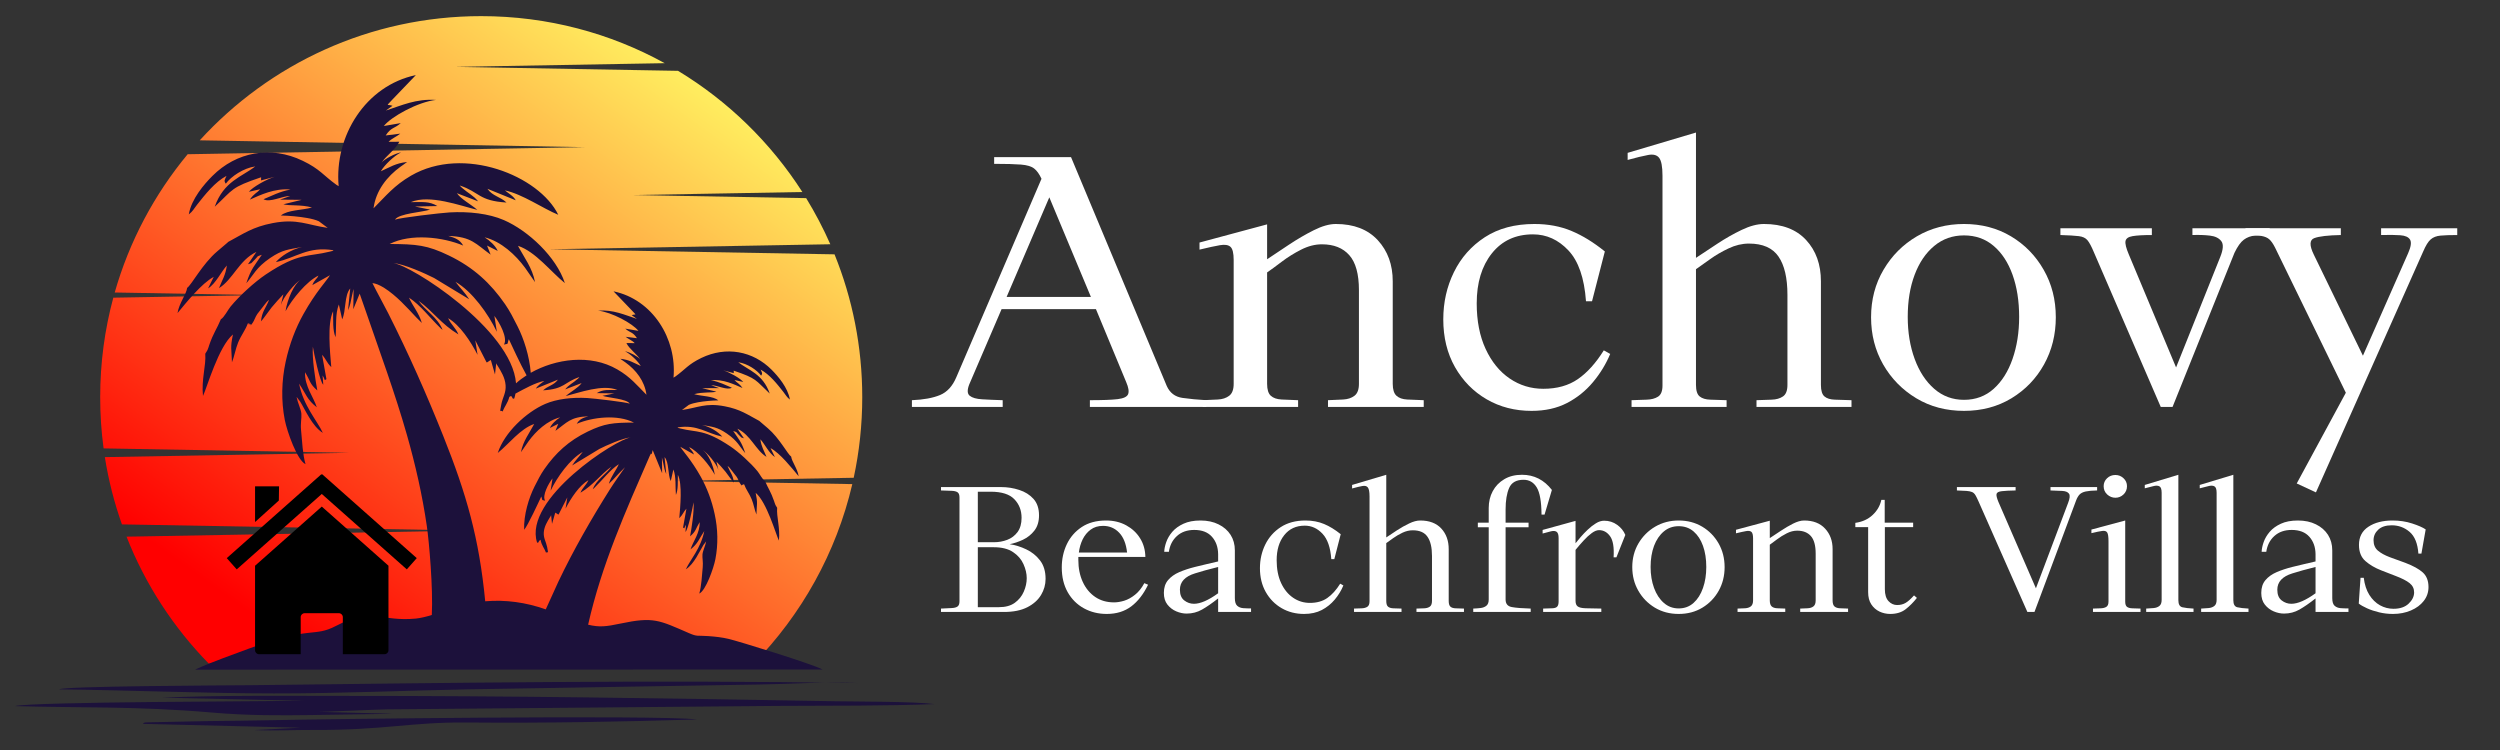<svg xmlns="http://www.w3.org/2000/svg" xmlns:xlink="http://www.w3.org/1999/xlink" width="1000" viewBox="0 0 750 225" height="300" preserveAspectRatio="xMidYMid meet"><rect x="0" y="0" width="750" height="225" fill="#333333" stroke="none"/><defs><g></g><clipPath id="5eea68415e"><path d="M 30.055 4.84 L 258.676 4.84 L 258.676 199.109 L 30.055 199.109 Z M 30.055 4.84 " clip-rule="nonzero"></path></clipPath><clipPath id="1ce87001e0"><path d="M 144.355 4.84 C 164.316 4.84 183.074 9.953 199.414 18.953 L 136.605 20.059 L 203.414 21.25 C 218.449 30.344 231.234 42.816 240.707 57.602 L 189.832 58.516 L 241.848 59.441 C 244.559 63.871 246.988 68.488 249.094 73.277 L 164.691 74.781 L 250.359 76.301 C 255.719 89.543 258.676 104.012 258.676 119.16 C 258.676 127.449 257.789 135.535 256.113 143.328 L 202.41 144.289 L 255.691 145.234 C 250.863 165.914 240.422 184.43 226.078 199.109 L 62.66 199.109 C 52.062 188.277 43.594 175.348 37.957 160.996 L 41.676 160.938 L 140.648 159.172 L 41.676 157.406 L 36.582 157.32 C 34.285 150.84 32.555 144.105 31.453 137.137 L 104.82 135.836 L 31.078 134.52 C 30.395 129.5 30.055 124.371 30.055 119.152 C 30.055 108.832 31.418 98.828 33.992 89.305 L 78.203 88.527 L 34.414 87.75 C 38.801 72.352 46.34 58.285 56.297 46.27 L 76.445 45.914 L 175.418 44.148 L 76.445 42.387 L 59.922 42.098 C 80.832 19.199 110.914 4.84 144.355 4.84 " clip-rule="nonzero"></path></clipPath><linearGradient x1="80.697" gradientTransform="matrix(0.681, 0, 0, 0.681, 4.44, 4.839)" y1="316.167" x2="330.188" gradientUnits="userSpaceOnUse" y2="-30.971" id="d8fc693f40"><stop stop-opacity="1" stop-color="rgb(100%, 0%, 0%)" offset="0"></stop><stop stop-opacity="1" stop-color="rgb(100%, 0%, 0%)" offset="0.125"></stop><stop stop-opacity="1" stop-color="rgb(100%, 0.084%, 0.034%)" offset="0.133"></stop><stop stop-opacity="1" stop-color="rgb(100%, 0.679%, 0.272%)" offset="0.137"></stop><stop stop-opacity="1" stop-color="rgb(100%, 1.19%, 0.476%)" offset="0.141"></stop><stop stop-opacity="1" stop-color="rgb(100%, 1.7%, 0.679%)" offset="0.145"></stop><stop stop-opacity="1" stop-color="rgb(100%, 2.209%, 0.883%)" offset="0.148"></stop><stop stop-opacity="1" stop-color="rgb(100%, 2.719%, 1.088%)" offset="0.152"></stop><stop stop-opacity="1" stop-color="rgb(100%, 3.23%, 1.292%)" offset="0.156"></stop><stop stop-opacity="1" stop-color="rgb(100%, 3.74%, 1.495%)" offset="0.16"></stop><stop stop-opacity="1" stop-color="rgb(100%, 4.251%, 1.7%)" offset="0.164"></stop><stop stop-opacity="1" stop-color="rgb(100%, 4.761%, 1.904%)" offset="0.168"></stop><stop stop-opacity="1" stop-color="rgb(100%, 5.272%, 2.109%)" offset="0.172"></stop><stop stop-opacity="1" stop-color="rgb(100%, 5.782%, 2.312%)" offset="0.176"></stop><stop stop-opacity="1" stop-color="rgb(100%, 6.293%, 2.516%)" offset="0.18"></stop><stop stop-opacity="1" stop-color="rgb(100%, 6.802%, 2.721%)" offset="0.184"></stop><stop stop-opacity="1" stop-color="rgb(100%, 7.314%, 2.925%)" offset="0.188"></stop><stop stop-opacity="1" stop-color="rgb(100%, 7.823%, 3.128%)" offset="0.191"></stop><stop stop-opacity="1" stop-color="rgb(100%, 8.334%, 3.333%)" offset="0.195"></stop><stop stop-opacity="1" stop-color="rgb(100%, 8.844%, 3.537%)" offset="0.199"></stop><stop stop-opacity="1" stop-color="rgb(100%, 9.354%, 3.741%)" offset="0.203"></stop><stop stop-opacity="1" stop-color="rgb(100%, 9.863%, 3.944%)" offset="0.207"></stop><stop stop-opacity="1" stop-color="rgb(100%, 10.374%, 4.149%)" offset="0.211"></stop><stop stop-opacity="1" stop-color="rgb(100%, 10.884%, 4.353%)" offset="0.215"></stop><stop stop-opacity="1" stop-color="rgb(100%, 11.395%, 4.558%)" offset="0.219"></stop><stop stop-opacity="1" stop-color="rgb(100%, 11.905%, 4.761%)" offset="0.223"></stop><stop stop-opacity="1" stop-color="rgb(100%, 12.416%, 4.965%)" offset="0.227"></stop><stop stop-opacity="1" stop-color="rgb(100%, 12.926%, 5.17%)" offset="0.23"></stop><stop stop-opacity="1" stop-color="rgb(100%, 13.437%, 5.374%)" offset="0.234"></stop><stop stop-opacity="1" stop-color="rgb(100%, 13.947%, 5.579%)" offset="0.238"></stop><stop stop-opacity="1" stop-color="rgb(100%, 14.458%, 5.783%)" offset="0.242"></stop><stop stop-opacity="1" stop-color="rgb(100%, 14.967%, 5.986%)" offset="0.246"></stop><stop stop-opacity="1" stop-color="rgb(100%, 15.477%, 6.19%)" offset="0.25"></stop><stop stop-opacity="1" stop-color="rgb(100%, 15.987%, 6.395%)" offset="0.254"></stop><stop stop-opacity="1" stop-color="rgb(100%, 16.498%, 6.599%)" offset="0.258"></stop><stop stop-opacity="1" stop-color="rgb(100%, 17.007%, 6.802%)" offset="0.262"></stop><stop stop-opacity="1" stop-color="rgb(100%, 17.519%, 7.007%)" offset="0.266"></stop><stop stop-opacity="1" stop-color="rgb(100%, 18.028%, 7.211%)" offset="0.27"></stop><stop stop-opacity="1" stop-color="rgb(100%, 18.539%, 7.416%)" offset="0.273"></stop><stop stop-opacity="1" stop-color="rgb(100%, 19.049%, 7.619%)" offset="0.277"></stop><stop stop-opacity="1" stop-color="rgb(100%, 19.56%, 7.823%)" offset="0.281"></stop><stop stop-opacity="1" stop-color="rgb(100%, 20.07%, 8.028%)" offset="0.285"></stop><stop stop-opacity="1" stop-color="rgb(100%, 20.581%, 8.232%)" offset="0.289"></stop><stop stop-opacity="1" stop-color="rgb(100%, 21.091%, 8.435%)" offset="0.293"></stop><stop stop-opacity="1" stop-color="rgb(100%, 21.6%, 8.64%)" offset="0.297"></stop><stop stop-opacity="1" stop-color="rgb(100%, 22.11%, 8.844%)" offset="0.301"></stop><stop stop-opacity="1" stop-color="rgb(100%, 22.621%, 9.048%)" offset="0.305"></stop><stop stop-opacity="1" stop-color="rgb(100%, 23.131%, 9.251%)" offset="0.309"></stop><stop stop-opacity="1" stop-color="rgb(100%, 23.642%, 9.456%)" offset="0.312"></stop><stop stop-opacity="1" stop-color="rgb(100%, 24.152%, 9.66%)" offset="0.316"></stop><stop stop-opacity="1" stop-color="rgb(100%, 24.663%, 9.865%)" offset="0.32"></stop><stop stop-opacity="1" stop-color="rgb(100%, 25.172%, 10.068%)" offset="0.324"></stop><stop stop-opacity="1" stop-color="rgb(100%, 25.684%, 10.272%)" offset="0.328"></stop><stop stop-opacity="1" stop-color="rgb(100%, 26.193%, 10.477%)" offset="0.332"></stop><stop stop-opacity="1" stop-color="rgb(100%, 26.704%, 10.681%)" offset="0.336"></stop><stop stop-opacity="1" stop-color="rgb(100%, 27.214%, 10.884%)" offset="0.34"></stop><stop stop-opacity="1" stop-color="rgb(100%, 27.724%, 11.089%)" offset="0.344"></stop><stop stop-opacity="1" stop-color="rgb(100%, 28.233%, 11.293%)" offset="0.348"></stop><stop stop-opacity="1" stop-color="rgb(100%, 28.745%, 11.497%)" offset="0.352"></stop><stop stop-opacity="1" stop-color="rgb(100%, 29.254%, 11.702%)" offset="0.355"></stop><stop stop-opacity="1" stop-color="rgb(100%, 29.765%, 11.906%)" offset="0.359"></stop><stop stop-opacity="1" stop-color="rgb(100%, 30.275%, 12.109%)" offset="0.363"></stop><stop stop-opacity="1" stop-color="rgb(100%, 30.786%, 12.314%)" offset="0.367"></stop><stop stop-opacity="1" stop-color="rgb(100%, 31.296%, 12.518%)" offset="0.371"></stop><stop stop-opacity="1" stop-color="rgb(100%, 31.807%, 12.723%)" offset="0.375"></stop><stop stop-opacity="1" stop-color="rgb(100%, 32.317%, 12.926%)" offset="0.379"></stop><stop stop-opacity="1" stop-color="rgb(100%, 32.828%, 13.13%)" offset="0.383"></stop><stop stop-opacity="1" stop-color="rgb(100%, 33.337%, 13.335%)" offset="0.387"></stop><stop stop-opacity="1" stop-color="rgb(100%, 33.847%, 13.539%)" offset="0.391"></stop><stop stop-opacity="1" stop-color="rgb(100%, 34.357%, 13.742%)" offset="0.395"></stop><stop stop-opacity="1" stop-color="rgb(100%, 34.868%, 13.947%)" offset="0.398"></stop><stop stop-opacity="1" stop-color="rgb(100%, 35.378%, 14.151%)" offset="0.402"></stop><stop stop-opacity="1" stop-color="rgb(100%, 35.889%, 14.355%)" offset="0.406"></stop><stop stop-opacity="1" stop-color="rgb(100%, 36.398%, 14.558%)" offset="0.41"></stop><stop stop-opacity="1" stop-color="rgb(100%, 36.909%, 14.763%)" offset="0.414"></stop><stop stop-opacity="1" stop-color="rgb(100%, 37.419%, 14.967%)" offset="0.418"></stop><stop stop-opacity="1" stop-color="rgb(100%, 37.93%, 15.172%)" offset="0.422"></stop><stop stop-opacity="1" stop-color="rgb(100%, 38.44%, 15.375%)" offset="0.426"></stop><stop stop-opacity="1" stop-color="rgb(100%, 38.951%, 15.579%)" offset="0.43"></stop><stop stop-opacity="1" stop-color="rgb(100%, 39.461%, 15.784%)" offset="0.434"></stop><stop stop-opacity="1" stop-color="rgb(100%, 39.97%, 15.988%)" offset="0.438"></stop><stop stop-opacity="1" stop-color="rgb(100%, 40.48%, 16.191%)" offset="0.441"></stop><stop stop-opacity="1" stop-color="rgb(100%, 40.991%, 16.396%)" offset="0.445"></stop><stop stop-opacity="1" stop-color="rgb(100%, 41.501%, 16.6%)" offset="0.449"></stop><stop stop-opacity="1" stop-color="rgb(100%, 42.012%, 16.805%)" offset="0.453"></stop><stop stop-opacity="1" stop-color="rgb(100%, 42.522%, 17.009%)" offset="0.457"></stop><stop stop-opacity="1" stop-color="rgb(100%, 43.033%, 17.213%)" offset="0.461"></stop><stop stop-opacity="1" stop-color="rgb(100%, 43.542%, 17.416%)" offset="0.465"></stop><stop stop-opacity="1" stop-color="rgb(100%, 44.054%, 17.621%)" offset="0.469"></stop><stop stop-opacity="1" stop-color="rgb(100%, 44.563%, 17.825%)" offset="0.473"></stop><stop stop-opacity="1" stop-color="rgb(100%, 45.074%, 18.03%)" offset="0.477"></stop><stop stop-opacity="1" stop-color="rgb(100%, 45.584%, 18.233%)" offset="0.48"></stop><stop stop-opacity="1" stop-color="rgb(100%, 46.095%, 18.437%)" offset="0.484"></stop><stop stop-opacity="1" stop-color="rgb(100%, 46.605%, 18.642%)" offset="0.488"></stop><stop stop-opacity="1" stop-color="rgb(100%, 47.115%, 18.846%)" offset="0.492"></stop><stop stop-opacity="1" stop-color="rgb(100%, 47.624%, 19.049%)" offset="0.496"></stop><stop stop-opacity="1" stop-color="rgb(100%, 48.135%, 19.254%)" offset="0.5"></stop><stop stop-opacity="1" stop-color="rgb(100%, 48.645%, 19.458%)" offset="0.504"></stop><stop stop-opacity="1" stop-color="rgb(100%, 49.156%, 19.662%)" offset="0.508"></stop><stop stop-opacity="1" stop-color="rgb(100%, 49.666%, 19.865%)" offset="0.512"></stop><stop stop-opacity="1" stop-color="rgb(100%, 50.177%, 20.07%)" offset="0.516"></stop><stop stop-opacity="1" stop-color="rgb(100%, 50.687%, 20.274%)" offset="0.52"></stop><stop stop-opacity="1" stop-color="rgb(100%, 51.198%, 20.479%)" offset="0.523"></stop><stop stop-opacity="1" stop-color="rgb(100%, 51.707%, 20.682%)" offset="0.527"></stop><stop stop-opacity="1" stop-color="rgb(100%, 52.219%, 20.886%)" offset="0.531"></stop><stop stop-opacity="1" stop-color="rgb(100%, 52.728%, 21.091%)" offset="0.535"></stop><stop stop-opacity="1" stop-color="rgb(100%, 53.238%, 21.295%)" offset="0.539"></stop><stop stop-opacity="1" stop-color="rgb(100%, 53.748%, 21.498%)" offset="0.543"></stop><stop stop-opacity="1" stop-color="rgb(100%, 54.259%, 21.703%)" offset="0.547"></stop><stop stop-opacity="1" stop-color="rgb(100%, 54.768%, 21.907%)" offset="0.551"></stop><stop stop-opacity="1" stop-color="rgb(100%, 55.28%, 22.112%)" offset="0.555"></stop><stop stop-opacity="1" stop-color="rgb(100%, 55.789%, 22.314%)" offset="0.559"></stop><stop stop-opacity="1" stop-color="rgb(100%, 56.3%, 22.519%)" offset="0.562"></stop><stop stop-opacity="1" stop-color="rgb(100%, 56.81%, 22.723%)" offset="0.566"></stop><stop stop-opacity="1" stop-color="rgb(100%, 57.321%, 22.928%)" offset="0.57"></stop><stop stop-opacity="1" stop-color="rgb(100%, 57.831%, 23.132%)" offset="0.574"></stop><stop stop-opacity="1" stop-color="rgb(100%, 58.342%, 23.337%)" offset="0.578"></stop><stop stop-opacity="1" stop-color="rgb(100%, 58.852%, 23.54%)" offset="0.582"></stop><stop stop-opacity="1" stop-color="rgb(100%, 59.361%, 23.744%)" offset="0.586"></stop><stop stop-opacity="1" stop-color="rgb(100%, 59.871%, 23.949%)" offset="0.59"></stop><stop stop-opacity="1" stop-color="rgb(100%, 60.382%, 24.153%)" offset="0.594"></stop><stop stop-opacity="1" stop-color="rgb(100%, 60.892%, 24.356%)" offset="0.598"></stop><stop stop-opacity="1" stop-color="rgb(100%, 61.403%, 24.561%)" offset="0.602"></stop><stop stop-opacity="1" stop-color="rgb(100%, 61.913%, 24.765%)" offset="0.605"></stop><stop stop-opacity="1" stop-color="rgb(100%, 62.424%, 24.969%)" offset="0.609"></stop><stop stop-opacity="1" stop-color="rgb(100%, 62.933%, 25.172%)" offset="0.613"></stop><stop stop-opacity="1" stop-color="rgb(100%, 63.445%, 25.377%)" offset="0.617"></stop><stop stop-opacity="1" stop-color="rgb(100%, 63.954%, 25.581%)" offset="0.621"></stop><stop stop-opacity="1" stop-color="rgb(100%, 64.465%, 25.786%)" offset="0.625"></stop><stop stop-opacity="1" stop-color="rgb(100%, 64.975%, 25.989%)" offset="0.629"></stop><stop stop-opacity="1" stop-color="rgb(100%, 65.485%, 26.193%)" offset="0.633"></stop><stop stop-opacity="1" stop-color="rgb(100%, 65.994%, 26.398%)" offset="0.637"></stop><stop stop-opacity="1" stop-color="rgb(100%, 66.505%, 26.602%)" offset="0.641"></stop><stop stop-opacity="1" stop-color="rgb(100%, 67.015%, 26.805%)" offset="0.645"></stop><stop stop-opacity="1" stop-color="rgb(100%, 67.526%, 27.01%)" offset="0.648"></stop><stop stop-opacity="1" stop-color="rgb(100%, 68.036%, 27.214%)" offset="0.652"></stop><stop stop-opacity="1" stop-color="rgb(100%, 68.547%, 27.419%)" offset="0.656"></stop><stop stop-opacity="1" stop-color="rgb(100%, 69.057%, 27.621%)" offset="0.66"></stop><stop stop-opacity="1" stop-color="rgb(100%, 69.568%, 27.826%)" offset="0.664"></stop><stop stop-opacity="1" stop-color="rgb(100%, 70.078%, 28.03%)" offset="0.668"></stop><stop stop-opacity="1" stop-color="rgb(100%, 70.589%, 28.235%)" offset="0.672"></stop><stop stop-opacity="1" stop-color="rgb(100%, 71.098%, 28.438%)" offset="0.676"></stop><stop stop-opacity="1" stop-color="rgb(100%, 71.608%, 28.642%)" offset="0.68"></stop><stop stop-opacity="1" stop-color="rgb(100%, 72.118%, 28.847%)" offset="0.684"></stop><stop stop-opacity="1" stop-color="rgb(100%, 72.629%, 29.051%)" offset="0.688"></stop><stop stop-opacity="1" stop-color="rgb(100%, 73.138%, 29.256%)" offset="0.691"></stop><stop stop-opacity="1" stop-color="rgb(100%, 73.65%, 29.46%)" offset="0.695"></stop><stop stop-opacity="1" stop-color="rgb(100%, 74.159%, 29.663%)" offset="0.699"></stop><stop stop-opacity="1" stop-color="rgb(100%, 74.67%, 29.868%)" offset="0.703"></stop><stop stop-opacity="1" stop-color="rgb(100%, 75.18%, 30.072%)" offset="0.707"></stop><stop stop-opacity="1" stop-color="rgb(100%, 75.691%, 30.276%)" offset="0.711"></stop><stop stop-opacity="1" stop-color="rgb(100%, 76.201%, 30.479%)" offset="0.715"></stop><stop stop-opacity="1" stop-color="rgb(100%, 76.712%, 30.684%)" offset="0.719"></stop><stop stop-opacity="1" stop-color="rgb(100%, 77.222%, 30.888%)" offset="0.723"></stop><stop stop-opacity="1" stop-color="rgb(100%, 77.733%, 31.093%)" offset="0.727"></stop><stop stop-opacity="1" stop-color="rgb(100%, 78.242%, 31.296%)" offset="0.73"></stop><stop stop-opacity="1" stop-color="rgb(100%, 78.752%, 31.5%)" offset="0.734"></stop><stop stop-opacity="1" stop-color="rgb(100%, 79.262%, 31.705%)" offset="0.738"></stop><stop stop-opacity="1" stop-color="rgb(100%, 79.773%, 31.909%)" offset="0.742"></stop><stop stop-opacity="1" stop-color="rgb(100%, 80.283%, 32.112%)" offset="0.746"></stop><stop stop-opacity="1" stop-color="rgb(100%, 80.794%, 32.317%)" offset="0.75"></stop><stop stop-opacity="1" stop-color="rgb(100%, 81.303%, 32.521%)" offset="0.754"></stop><stop stop-opacity="1" stop-color="rgb(100%, 81.815%, 32.726%)" offset="0.758"></stop><stop stop-opacity="1" stop-color="rgb(100%, 82.324%, 32.928%)" offset="0.762"></stop><stop stop-opacity="1" stop-color="rgb(100%, 82.835%, 33.133%)" offset="0.766"></stop><stop stop-opacity="1" stop-color="rgb(100%, 83.345%, 33.337%)" offset="0.77"></stop><stop stop-opacity="1" stop-color="rgb(100%, 83.856%, 33.542%)" offset="0.773"></stop><stop stop-opacity="1" stop-color="rgb(100%, 84.366%, 33.745%)" offset="0.777"></stop><stop stop-opacity="1" stop-color="rgb(100%, 84.875%, 33.949%)" offset="0.781"></stop><stop stop-opacity="1" stop-color="rgb(100%, 85.385%, 34.154%)" offset="0.785"></stop><stop stop-opacity="1" stop-color="rgb(100%, 85.896%, 34.358%)" offset="0.789"></stop><stop stop-opacity="1" stop-color="rgb(100%, 86.406%, 34.563%)" offset="0.793"></stop><stop stop-opacity="1" stop-color="rgb(100%, 86.917%, 34.767%)" offset="0.797"></stop><stop stop-opacity="1" stop-color="rgb(100%, 87.427%, 34.97%)" offset="0.801"></stop><stop stop-opacity="1" stop-color="rgb(100%, 87.938%, 35.175%)" offset="0.805"></stop><stop stop-opacity="1" stop-color="rgb(100%, 88.448%, 35.379%)" offset="0.809"></stop><stop stop-opacity="1" stop-color="rgb(100%, 88.959%, 35.583%)" offset="0.812"></stop><stop stop-opacity="1" stop-color="rgb(100%, 89.468%, 35.786%)" offset="0.816"></stop><stop stop-opacity="1" stop-color="rgb(100%, 89.98%, 35.991%)" offset="0.82"></stop><stop stop-opacity="1" stop-color="rgb(100%, 90.489%, 36.195%)" offset="0.824"></stop><stop stop-opacity="1" stop-color="rgb(100%, 90.999%, 36.4%)" offset="0.828"></stop><stop stop-opacity="1" stop-color="rgb(100%, 91.508%, 36.603%)" offset="0.832"></stop><stop stop-opacity="1" stop-color="rgb(100%, 92.02%, 36.807%)" offset="0.836"></stop><stop stop-opacity="1" stop-color="rgb(100%, 92.529%, 37.012%)" offset="0.84"></stop><stop stop-opacity="1" stop-color="rgb(100%, 93.04%, 37.216%)" offset="0.844"></stop><stop stop-opacity="1" stop-color="rgb(100%, 93.55%, 37.419%)" offset="0.848"></stop><stop stop-opacity="1" stop-color="rgb(100%, 94.061%, 37.624%)" offset="0.852"></stop><stop stop-opacity="1" stop-color="rgb(100%, 94.571%, 37.828%)" offset="0.855"></stop><stop stop-opacity="1" stop-color="rgb(100%, 95.082%, 38.033%)" offset="0.859"></stop><stop stop-opacity="1" stop-color="rgb(100%, 95.592%, 38.235%)" offset="0.863"></stop><stop stop-opacity="1" stop-color="rgb(100%, 96.103%, 38.44%)" offset="0.867"></stop><stop stop-opacity="1" stop-color="rgb(100%, 96.613%, 38.644%)" offset="0.871"></stop><stop stop-opacity="1" stop-color="rgb(100%, 97.122%, 38.849%)" offset="0.875"></stop><stop stop-opacity="1" stop-color="rgb(100%, 97.632%, 39.052%)" offset="0.879"></stop><stop stop-opacity="1" stop-color="rgb(100%, 98.143%, 39.256%)" offset="0.883"></stop><stop stop-opacity="1" stop-color="rgb(100%, 98.653%, 39.461%)" offset="0.887"></stop><stop stop-opacity="1" stop-color="rgb(100%, 99.164%, 39.665%)" offset="0.891"></stop><stop stop-opacity="1" stop-color="rgb(100%, 99.582%, 39.832%)" offset="0.895"></stop><stop stop-opacity="1" stop-color="rgb(100%, 100%, 39.999%)" offset="0.898"></stop><stop stop-opacity="1" stop-color="rgb(100%, 100%, 39.999%)" offset="0.906"></stop><stop stop-opacity="1" stop-color="rgb(100%, 100%, 39.999%)" offset="0.938"></stop><stop stop-opacity="1" stop-color="rgb(100%, 100%, 39.999%)" offset="1"></stop></linearGradient><clipPath id="98b9514656"><path d="M 4.59 204 L 280.395 204 L 280.395 219.34 L 4.59 219.34 Z M 4.59 204 " clip-rule="nonzero"></path></clipPath><clipPath id="dc129e3545"><path d="M 76 151 L 117 151 L 117 196.266 L 76 196.266 Z M 76 151 " clip-rule="nonzero"></path></clipPath><clipPath id="5a7cdf8b7d"><path d="M 68.027 142.266 L 125.027 142.266 L 125.027 171 L 68.027 171 Z M 68.027 142.266 " clip-rule="nonzero"></path></clipPath></defs><g clip-path="url(#5eea68415e)"><g clip-path="url(#1ce87001e0)"><path fill="url(#d8fc693f40)" d="M 30.055 4.84 L 30.055 199.109 L 258.676 199.109 L 258.676 4.84 Z M 30.055 4.84 " fill-rule="nonzero"></path></g></g><g clip-path="url(#98b9514656)"><path fill="#1c113b" d="M 17.777 206.812 C 38.812 207.043 61.684 208.02 82.215 208.031 C 102.43 208.051 120.969 207.168 140.281 206.805 L 228.195 205.348 C 236.977 205.227 247.668 204.449 257.383 204.914 C 195.906 203.926 133.051 204.887 75.027 205.559 C 67.105 205.633 18.625 205.816 17.777 206.812 M 42.887 217.16 L 90.066 218.312 L 76.293 219.02 C 82.473 219.312 88.219 218.945 93.934 218.984 C 115.074 219.109 123.254 216.602 139.887 216.75 C 164.551 216.969 186.727 216.5 209.125 215.84 C 197.324 214.395 93.227 215.762 82.254 216.043 C 75.652 216.211 68.562 216.227 61.773 216.336 L 46.75 216.648 C 42.922 216.723 43.445 216.668 42.957 217.051 C 42.93 217.078 42.879 217.113 42.887 217.16 Z M 48.566 209.305 L 91.457 210.238 C 81.484 210.418 9.426 210.496 4.441 211.832 C 24.016 212.406 40.91 211.801 63.594 213.766 C 74.496 214.715 84.523 214.633 92.945 214.523 L 116.215 214.168 C 116.586 214.156 117.48 214.148 117.758 214.109 L 95.242 213.551 C 95.922 213.66 113.148 212.836 116.055 212.809 L 233.367 211.773 C 249.074 211.695 265.992 211.793 280.375 211.227 C 274.309 210.422 256.441 210.484 250.641 210.375 C 201.125 209.488 151.699 208.746 104.52 208.77 C 85.727 208.781 65.297 208.527 48.566 209.305 Z M 48.566 209.305 " fill-opacity="1" fill-rule="evenodd"></path></g><path fill="#1c113b" d="M 90.605 74.102 C 90.918 74.027 91.246 73.965 91.578 73.902 C 91.238 73.977 90.902 74.039 90.605 74.102 M 154.805 114.996 C 155.75 114.133 156.82 113.344 157.977 112.602 C 156.164 109.359 153.469 103.52 152.652 101.758 C 152.031 103.352 152.789 103.043 151.18 103.371 C 152.445 101.449 149.805 96.648 148.312 94.773 L 149.055 99.543 C 146.5 94.195 141.652 87.398 136.645 84.551 C 138.238 86.688 139.227 87.418 140.766 89.789 L 130.238 83.406 C 127.941 82.215 120.879 79.039 118.066 78.973 C 122.977 79.34 153.598 98.773 154.805 114.996 Z M 210.586 127.477 C 210.34 127.414 210.086 127.367 209.828 127.32 C 210.086 127.375 210.34 127.422 210.586 127.477 Z M 216.98 111.094 C 216.781 111.02 216.59 110.973 216.422 110.938 Z M 129.543 184.492 C 127.934 185 126.184 185.426 124.773 185.574 C 114.211 186.582 111.609 182.105 100.801 187.773 C 94.062 191.289 93.566 187.652 74.98 194.465 C 71.234 195.84 62.578 198.973 58.98 200.676 C 58.906 200.695 58.812 200.758 58.762 200.785 C 58.715 200.812 58.613 200.859 58.547 200.895 L 246.785 200.859 C 244.074 199.305 221.277 192.277 218.52 191.656 C 216.562 191.207 214.836 191.004 212.527 190.832 C 209.051 190.586 209.27 191.051 206.742 189.961 C 197.664 186.023 196.09 184.973 186.16 187.066 C 181.848 187.977 179.828 188.23 176.434 187.406 C 180.527 169.363 187.57 153.633 194.898 136.828 L 195.266 136.086 C 195.348 136.133 195.422 136.195 195.5 136.242 C 195.594 135.84 195.703 135.426 195.805 135.023 L 198.637 141.965 L 198.578 137.238 C 198.715 137.707 198.844 138.355 198.965 138.914 C 199.219 140.094 199.387 141.27 199.879 142.211 L 199.367 137.117 C 200.75 138.711 200.301 142.395 201.227 144.324 L 202.016 140.848 C 202.902 143.082 202.547 145.93 202.773 148.484 C 203.5 146.844 203.297 144.5 203.359 142.441 C 204.77 145.289 204.074 152.059 203.785 155.465 C 204.902 154.371 204.918 153.703 205.926 152.598 L 204.918 158.266 C 205.551 158.668 205.074 158.578 205.816 157.414 L 205.633 159.566 C 206.422 159.008 207.879 151.98 208.062 150.691 C 208.27 153.43 207.504 158.34 207.027 160.902 C 208.902 159.293 208.621 158.703 209.895 156.645 C 209.992 159.961 207.914 162.406 207.152 164.824 C 209.426 163.039 209.664 161.738 211.285 159.309 C 210.277 164.5 206.98 168.039 205.754 170.785 C 208.234 169.266 209.938 165.227 211.039 163.477 L 211.676 162.652 C 211.695 162.531 211.781 162.516 211.844 162.453 C 211.594 163.789 210.824 165.262 210.742 166.332 C 210.652 167.434 210.973 168.449 210.816 170.207 C 210.562 172.824 210.449 175.777 209.781 178.074 C 211.703 177.211 214.086 170.5 214.617 167.742 C 215.48 163.254 215.371 158.676 214.398 154.215 C 213.512 150.078 212.09 146.371 210.242 143.043 C 207.375 137.914 204.727 135.176 204.078 134.031 L 208.199 136.352 C 207.785 135.195 206.961 134.711 206.898 134.371 C 206.867 134.227 206.777 134.199 206.73 134.117 C 209.5 135.434 212.906 139.602 214.445 142.449 C 214.012 139.645 212.492 136.141 210.855 135.043 C 212.184 135.836 214.949 139.086 215.516 140.977 L 214.93 138.484 C 215.918 139.492 216.707 140.379 217.668 141.535 L 219.453 143.941 C 219.621 144.172 219.594 144.137 219.793 144.375 L 220.168 144.793 C 219.914 142.434 219.035 141.727 218.262 139.785 C 218.629 140.066 218.512 139.969 218.867 140.316 L 221.004 143.062 C 221.516 143.805 221.688 144.594 222.109 145.152 C 222.973 146.297 222.293 145.434 222.633 145.461 C 224.078 145.555 221.535 144.867 223.23 145.289 C 223.824 146.898 224.785 148.035 225.492 149.75 C 226.094 151.188 226.379 153.047 226.93 154.348 C 227.027 151.141 227.367 150.984 226.699 147.859 C 230.055 150.645 232.773 160.344 233.672 162.188 C 234.09 158.312 232.918 155.125 233.148 152.34 L 232.711 151.625 L 232.59 151.371 C 232.434 151.031 232.344 150.676 232.223 150.324 C 231.25 147.488 230.426 146.516 229.512 144.309 C 228.723 143.871 227.918 142.184 227.25 141.367 C 225.188 138.859 221.66 135.629 219.023 133.867 C 211.23 128.676 209.215 129.828 204.121 128.555 C 202.91 128.238 203.672 128.473 203.25 128.227 C 209.242 127.266 211.891 129.977 216.695 131 C 215.453 129.562 213.133 128.07 210.59 127.484 C 213.738 128.055 215.129 128.07 218.016 130.039 C 221.344 132.301 221.891 134.016 223.578 135.938 C 222.402 132.41 221.691 131.91 219.957 129.297 C 221.367 129.809 220.547 129.355 221.523 130.344 C 222.809 131.633 222.066 131.074 223.184 131.496 L 221.215 128.613 C 225.289 130.555 226.664 135.023 229.949 137.062 C 229.207 135.176 228.414 134.086 228.102 131.781 C 229.355 133.082 230.719 136.039 232.473 137.109 L 231.16 134.434 C 233.992 135.93 237.543 140.398 239.598 142.871 C 239.211 140.488 237.555 138.547 237.352 136.984 C 236.328 136.305 233.801 131.406 230.363 128.484 L 227.934 126.406 C 227.91 126.312 227.809 126.312 227.746 126.25 C 224.219 124.379 222.129 122.785 217.387 121.883 C 211.641 120.781 209.305 122.348 204.59 123 L 206.656 121.457 C 207.418 121.113 208.48 120.855 209.398 120.688 C 211.332 120.344 213.473 120.16 215.5 120.113 C 213.895 118.785 210.543 118.906 208.254 118.254 C 210.809 117.512 213.555 117.914 214.918 117.496 L 210.645 116.461 L 215.691 116.43 L 213.324 115.562 C 215.242 115.551 218.109 117.191 219.562 116.32 C 217.676 115.562 215.875 114.535 213.27 114.07 C 217.035 113.703 220.254 115.34 222.75 116.406 C 221.715 114.91 221.074 114.891 220.344 114.004 L 222.98 114.59 C 222.109 113.508 218.934 111.707 216.973 111.102 L 220.113 111.941 C 220.125 111.891 220.125 111.797 220.125 111.781 L 220.113 111.195 C 227.211 113.617 226.48 113.934 230.93 118.078 C 228.852 112.129 224.547 111.09 221.477 108.676 C 224.211 109.051 227.113 111.012 228.34 112.703 C 228.852 112.008 228.586 111.777 228.172 110.879 C 230.895 112.32 233.191 115.266 234.988 117.551 C 235.852 118.637 235.977 119.098 236.969 119.875 C 236.371 116.266 233.359 112.812 231.5 110.938 C 225.875 105.285 217.852 103.801 210.422 107.375 C 206.395 109.324 205.605 110.801 202.594 112.969 L 202.051 113.297 C 203.105 101.613 195.766 89.844 184.055 87.398 L 189.629 93.207 C 191.113 94.848 190.793 94.094 189.504 94.543 L 191.051 95.66 C 187.285 94.434 184.078 92.875 179.371 93.18 C 183.551 93.645 189.824 97.07 191.527 99.258 L 187.578 98.59 C 189.035 99.902 189.812 99.488 191.09 101.457 L 187.688 101.039 C 188.586 101.758 189.742 102.184 190.41 102.934 L 187.918 102.922 C 188.816 104.719 190.906 106.094 192.074 107.785 C 191.371 106.945 188.852 105.586 187.504 105.387 C 189.156 106.191 191.438 108.406 192.23 109.801 C 190.105 108.867 188.805 107.914 186.105 107.633 L 186.57 107.988 L 186.801 108.145 L 187.652 108.738 C 190.766 110.984 193.402 114.281 193.938 118.43 C 191.031 115.535 189.164 113.117 185.188 110.824 C 177.09 106.117 166.648 107.648 159.223 111.844 C 158.855 106.887 157.133 101.57 155.258 97.887 C 153.984 95.367 152.984 93.379 151.527 91.258 C 147.16 84.953 142.074 80.23 134.676 76.66 C 128.16 73.516 125.012 73.242 116.895 73.195 C 123.199 69.988 132.832 71.078 138.969 73.672 C 137.945 71.895 136.535 71.348 134.48 70.777 C 141.508 71.008 142.734 73.195 147.195 76.395 L 146.113 73.672 L 149.32 75.285 C 148.66 73.734 146.922 72.16 145.383 71.191 C 150.375 72.434 154.727 76.52 157.516 80.332 L 160.504 84.637 C 159.727 80.367 157.207 77.234 155.395 73.746 C 160.68 75.496 165.258 81.551 169.461 84.93 C 166.898 77.078 158.48 69.211 151.168 66.027 C 146.629 64.047 140.57 63.406 134.914 63.719 C 132.363 63.863 119.965 65.312 118.496 65.895 C 119.641 64.031 126.652 63.68 129.031 62.887 L 124.477 61.957 L 131.223 61.82 C 128.777 60.301 126.566 60.656 123.234 60.641 C 128.859 58.242 138.074 61.711 143.199 62.965 C 141.34 61.309 138.395 59.852 137.062 57.957 L 143.43 60.402 C 142.094 58.68 140.297 57.863 138.703 56.438 C 138.145 55.926 138.363 56.172 137.926 55.648 C 143.934 57.629 143.52 60.246 151.957 60.758 C 150.016 58.957 147.801 58.871 146.223 56.637 L 154.723 60.09 C 154.055 58.801 152.508 57.996 151.465 57.121 C 156.719 58.203 163.016 62.629 167.477 64.434 C 161.777 52.738 139.105 43.535 123.324 52.691 C 118.207 55.66 115.797 58.762 112.059 62.492 C 112.754 57.152 116.145 52.922 120.145 50.02 L 121.246 49.25 L 121.539 49.035 L 122.133 48.598 C 118.656 48.953 116.977 50.18 114.246 51.383 C 115.266 49.586 118.207 46.738 120.32 45.711 C 118.598 45.961 115.348 47.711 114.449 48.797 C 115.953 46.609 118.645 44.844 119.797 42.523 L 116.586 42.551 C 117.461 41.562 118.938 41.031 120.09 40.09 L 115.711 40.637 C 117.352 38.109 118.359 38.625 120.23 36.93 L 115.152 37.801 C 117.352 34.996 125.406 30.566 130.797 29.973 C 124.742 29.602 120.598 31.59 115.758 33.164 L 117.754 31.738 C 116.082 31.152 115.688 32.129 117.582 30.008 L 124.754 22.531 C 109.695 25.676 100.25 40.824 101.598 55.852 L 100.895 55.422 C 97.02 52.637 96.004 50.73 90.816 48.238 C 81.258 43.617 70.941 45.539 63.695 52.809 C 61.27 55.246 57.406 59.68 56.637 64.324 C 57.91 63.332 58.074 62.73 59.18 61.336 C 61.5 58.406 64.457 54.613 67.957 52.754 C 67.434 53.918 67.094 54.211 67.738 55.102 C 69.32 52.938 73.066 50.41 76.574 49.926 C 72.625 53.023 67.094 54.359 64.418 62.023 C 70.129 56.676 69.191 56.273 78.336 53.176 L 78.316 53.918 C 78.316 53.938 78.316 54.055 78.336 54.121 L 82.375 53.039 C 79.863 53.828 75.777 56.137 74.66 57.535 L 78.039 56.773 C 77.113 57.93 76.273 57.949 74.953 59.883 C 78.148 58.508 82.293 56.41 87.156 56.867 C 83.781 57.461 81.484 58.801 79.055 59.762 C 80.914 60.895 84.609 58.789 87.074 58.789 L 84.023 59.891 L 90.516 59.953 L 85.02 61.281 C 86.785 61.824 90.316 61.301 93.602 62.254 C 90.645 63.094 86.332 62.938 84.262 64.652 C 86.891 64.715 89.637 64.961 92.117 65.395 C 93.309 65.602 94.676 65.926 95.664 66.383 L 98.312 68.363 C 92.246 67.527 89.25 65.512 81.844 66.922 C 75.742 68.086 73.047 70.129 68.508 72.547 C 68.434 72.621 68.312 72.621 68.293 72.75 L 65.16 75.414 C 60.719 79.184 57.461 85.484 56.148 86.355 C 55.883 88.352 53.766 90.863 53.254 93.93 C 55.902 90.754 60.461 85.008 64.125 83.059 L 62.422 86.512 C 64.711 85.137 66.461 81.336 68.059 79.652 C 67.66 82.609 66.637 84.023 65.691 86.449 C 69.918 83.82 71.684 78.07 76.922 75.566 L 74.395 79.27 C 75.832 78.734 74.879 79.453 76.531 77.785 C 77.785 76.531 76.73 77.105 78.551 76.438 C 76.301 79.801 75.402 80.449 73.883 84.984 C 76.051 82.52 76.766 80.305 81.055 77.398 C 84.773 74.871 86.551 74.855 90.609 74.102 C 87.34 74.855 84.352 76.797 82.746 78.637 C 88.934 77.316 92.348 73.82 100.059 75.074 C 99.512 75.383 100.492 75.09 98.941 75.488 C 92.387 77.133 89.785 75.633 79.746 82.336 C 76.371 84.598 71.82 88.754 69.172 91.973 C 68.305 93.031 67.262 95.211 66.254 95.781 C 65.09 98.629 64.02 99.871 62.77 103.512 C 62.625 103.965 62.504 104.426 62.305 104.863 L 62.148 105.188 L 61.578 106.117 C 61.867 109.691 60.371 113.785 60.895 118.793 C 62.059 116.395 65.562 103.922 69.891 100.34 C 69.027 104.363 69.469 104.555 69.586 108.691 C 70.281 107.016 70.668 104.629 71.43 102.77 C 72.344 100.57 73.582 99.098 74.348 97.035 C 76.52 96.492 73.242 97.375 75.102 97.254 C 75.551 97.234 74.668 98.352 75.785 96.867 C 76.316 96.148 76.547 95.129 77.207 94.18 L 79.965 90.645 C 80.414 90.184 80.273 90.32 80.727 89.953 C 79.734 92.473 78.602 93.371 78.285 96.41 L 78.766 95.863 C 79.012 95.551 78.973 95.613 79.195 95.305 L 81.504 92.207 C 82.746 90.734 83.766 89.59 85.02 88.289 L 84.262 91.496 C 84.977 89.051 88.566 84.871 90.27 83.848 C 88.164 85.273 86.211 89.754 85.652 93.379 C 87.633 89.719 92.02 84.344 95.582 82.656 C 95.523 82.777 95.414 82.801 95.363 82.984 C 95.281 83.418 94.234 84.051 93.695 85.539 L 98.996 82.562 C 98.172 84.02 94.75 87.555 91.066 94.16 C 88.668 98.438 86.852 103.207 85.695 108.535 C 84.469 114.27 84.312 120.168 85.43 125.957 C 86.121 129.492 89.18 138.129 91.652 139.246 C 90.801 136.293 90.645 132.492 90.324 129.117 C 90.105 126.855 90.527 125.543 90.414 124.133 C 90.305 122.758 89.316 120.875 88.977 119.141 C 89.066 119.223 89.18 119.234 89.223 119.391 L 90.039 120.461 C 91.461 122.707 93.648 127.914 96.852 129.859 C 95.242 126.324 91.012 121.777 89.727 115.086 C 91.805 118.215 92.109 119.902 95.039 122.184 C 94.051 119.07 91.379 115.926 91.504 111.668 C 93.156 114.289 92.789 115.074 95.195 117.137 C 94.59 113.832 93.586 107.52 93.859 103.996 C 94.105 105.652 95.984 114.699 96.984 115.414 L 96.77 112.641 C 97.727 114.148 97.109 114.254 97.926 113.746 L 96.625 106.438 C 97.926 107.871 97.938 108.73 99.383 110.133 C 99.008 105.762 98.117 97.043 99.93 93.383 C 100.004 96.035 99.73 99.051 100.672 101.164 C 100.965 97.867 100.516 94.207 101.656 91.34 L 102.652 95.801 C 103.859 93.324 103.258 88.582 105.07 86.539 L 104.402 93.09 C 105.023 91.871 105.242 90.367 105.566 88.863 C 105.723 88.133 105.895 87.309 106.078 86.688 L 105.988 92.777 L 107.898 88.098 C 108.688 90.312 109.402 92.375 109.668 93.16 C 113.973 105.707 118.434 117.684 122.105 130.57 C 124.598 139.352 126.688 148.43 128.051 157.836 C 128.75 162.672 129.949 176.508 129.543 184.492 Z M 163.73 182.816 C 157.738 180.691 151.684 179.871 145.566 180.383 C 143.742 161.469 139.961 148.285 133.008 130.875 C 127.953 118.207 122.566 106.062 116.465 93.977 C 115.027 91.129 113.195 87.902 111.727 84.93 C 112.652 85.012 113.801 85.477 115.18 86.312 C 119.004 88.746 121.949 92.105 124.98 95.32 L 126.559 96.887 C 125.598 93.699 123.801 91.84 122.703 89.297 C 126.094 91.496 128.988 95.352 131.965 98.25 C 132.523 98.785 132.137 98.492 132.77 98.949 C 131.328 95.23 127.422 93.031 125.586 90.246 C 130.027 93.516 132.367 97.227 137.523 100.324 C 136.707 98.324 135.289 97.398 134.438 95.449 C 137.953 97.504 141.16 102.328 143.266 106.438 L 142.586 102.109 L 145.977 108.723 C 146.672 108.539 145.941 108.773 146.598 108.398 C 147.266 108.031 146.582 108.254 147.258 108.023 L 148.496 112.34 L 148.863 108.996 C 148.883 109.094 148.988 109.133 149.02 109.309 C 149.055 109.496 149.176 109.555 149.227 109.625 C 150.355 111.484 151.488 113.254 151.676 115.523 C 151.875 117.797 150.812 119.207 150.41 121.223 C 149.715 124.59 150.262 122.707 150.797 123.473 C 151.398 121.816 152.305 120.992 152.809 119.059 C 152.977 118.961 153.16 118.875 153.34 118.777 C 153.879 119.324 153.605 119.754 154.273 119.555 C 154.43 119.07 154.551 118.582 154.641 118.082 C 157.445 116.578 160.559 114.828 163.309 114.27 C 162.492 114.938 161.309 115.57 160.77 116.578 L 167.383 113.895 C 166.156 115.617 164.441 115.691 162.922 117.102 C 169.488 116.699 169.152 114.672 173.824 113.117 C 173.484 113.535 173.656 113.348 173.219 113.738 C 171.992 114.84 170.586 115.477 169.551 116.824 L 174.492 114.918 C 173.457 116.387 171.176 117.531 169.719 118.82 C 173.711 117.832 180.867 115.148 185.227 117.008 C 182.652 117.02 180.922 116.742 179.031 117.934 L 184.281 118.027 L 180.73 118.746 C 182.578 119.363 188.027 119.645 188.926 121.094 C 187.781 120.633 178.145 119.516 176.164 119.406 C 171.762 119.152 167.055 119.656 163.535 121.191 C 157.848 123.668 151.309 129.773 149.328 135.891 C 152.598 133.254 156.145 128.559 160.258 127.199 C 158.848 129.895 156.895 132.34 156.281 135.656 L 158.617 132.312 C 160.785 129.344 164.148 126.176 168.035 125.203 C 166.844 125.973 165.484 127.184 164.973 128.391 L 167.477 127.137 L 166.629 129.254 C 170.094 126.777 171.055 125.074 176.508 124.887 C 174.914 125.34 173.812 125.766 173.023 127.137 C 177.797 125.121 185.273 124.27 190.172 126.77 C 183.867 126.801 181.422 127.016 176.352 129.453 C 170.613 132.227 166.668 135.895 163.262 140.793 C 162.133 142.434 161.367 143.988 160.367 145.949 C 158.645 149.344 157.07 154.52 157.242 158.934 C 158.324 157.727 161.566 150.703 162.383 148.941 C 162.867 150.18 162.273 149.934 163.543 150.207 C 162.555 148.703 164.598 144.984 165.754 143.52 L 165.184 147.223 C 167.164 143.07 170.945 137.777 174.82 135.574 C 173.594 137.246 172.816 137.805 171.625 139.648 L 179.805 134.691 C 181.59 133.758 187.074 131.297 189.266 131.238 C 185.086 131.551 156.879 149.656 161.125 162.773 C 161.742 162.961 161.328 162.461 162.16 161.922 C 162.512 163.77 163.309 164.418 163.82 165.828 C 164.25 165.234 164.66 166.691 164.133 164.078 C 163.809 162.496 162.988 161.414 163.141 159.637 C 163.297 157.883 164.176 156.508 165.047 155.062 C 165.082 155.004 165.184 154.957 165.203 154.812 C 165.238 154.668 165.312 154.641 165.34 154.566 L 165.605 157.168 L 166.578 153.812 C 167.105 153.996 166.566 153.812 167.09 154.105 C 167.613 154.398 167.043 154.227 167.574 154.355 L 170.195 149.215 L 169.672 152.578 C 171.301 149.383 173.793 145.637 176.531 144.043 C 175.875 145.547 174.754 146.27 174.133 147.824 C 178.129 145.418 179.957 142.539 183.41 139.996 C 181.973 142.164 178.934 143.859 177.832 146.754 C 178.312 146.398 178.016 146.633 178.449 146.215 C 180.773 143.969 183.008 140.965 185.648 139.246 C 184.797 141.23 183.402 142.668 182.645 145.148 L 183.887 143.934 C 185.078 142.668 186.242 141.367 187.508 140.168 C 185.941 142.441 184.316 144.691 182.953 146.844 C 177.484 155.516 171.965 165.125 167.504 174.512 Z M 82.371 53.031 C 82.629 52.945 82.867 52.891 83.086 52.836 Z M 82.371 53.031 " fill-opacity="1" fill-rule="evenodd"></path><g clip-path="url(#dc129e3545)"><path fill="#000000" d="M 116.539 169.715 Z M 116.539 169.715 L 96.535 151.973 L 76.516 169.723 L 76.516 195.082 C 76.516 195.734 77.047 196.262 77.699 196.262 L 90.211 196.262 L 90.211 185.141 C 90.211 184.488 90.734 183.957 91.387 183.957 L 101.668 183.957 C 102.32 183.957 102.848 184.488 102.848 185.141 L 102.848 196.262 L 115.359 196.262 C 116.012 196.262 116.539 195.734 116.539 195.082 Z M 76.516 169.723 Z M 76.516 169.723 " fill-opacity="1" fill-rule="nonzero"></path></g><g clip-path="url(#5a7cdf8b7d)"><path fill="#000000" d="M 96.418 142.266 L 68.027 167.438 L 71.02 170.812 L 96.535 148.191 L 122.043 170.812 L 125.027 167.438 L 96.645 142.266 L 96.535 142.395 Z M 96.418 142.266 " fill-opacity="1" fill-rule="nonzero"></path></g><path fill="#000000" d="M 76.516 145.891 L 83.715 145.891 L 83.652 150.156 L 76.516 156.609 Z M 76.516 145.891 " fill-opacity="1" fill-rule="nonzero"></path><g fill="#ffffff" fill-opacity="1"><g transform="translate(278.699, 122.089)"><g><path d="M -5.125 0 L -5.125 -2.031 C -1.633 -2.176 1.176 -2.691 3.312 -3.578 C 5.445 -4.461 7.082 -6.258 8.219 -8.969 L 33.75 -68.453 C 33.102 -69.867 32.367 -70.895 31.547 -71.531 C 30.734 -72.176 29.414 -72.57 27.594 -72.719 C 25.781 -72.863 23.098 -72.938 19.547 -72.938 L 19.547 -74.953 L 42.609 -74.953 L 71.328 -6.297 C 72.254 -4.234 73.82 -3.039 76.031 -2.719 C 78.238 -2.406 80.625 -2.176 83.188 -2.031 L 83.188 0 L 48.266 0 L 48.266 -2.031 C 52.035 -2.031 54.812 -2.133 56.594 -2.344 C 58.375 -2.562 59.422 -3.062 59.734 -3.844 C 60.055 -4.625 59.863 -5.832 59.156 -7.469 L 50.078 -29.359 L 21.781 -29.359 L 12.062 -6.734 C 11.426 -5.086 11.477 -3.961 12.219 -3.359 C 12.969 -2.754 14.211 -2.398 15.953 -2.297 C 17.703 -2.191 19.754 -2.102 22.109 -2.031 L 22.109 0 Z M 23.281 -33 L 48.578 -33 L 36.094 -62.891 Z M 23.281 -33 "></path></g></g></g><g fill="#ffffff" fill-opacity="1"><g transform="translate(357.602, 122.089)"><g><path d="M 50.078 -35.031 C 50.078 -39.863 49.113 -43.363 47.188 -45.531 C 45.27 -47.707 42.531 -48.797 38.969 -48.797 C 36.906 -48.797 34.82 -48.258 32.719 -47.188 C 30.625 -46.125 28.688 -44.914 26.906 -43.562 C 25.125 -42.207 23.664 -41.141 22.531 -40.359 L 22.531 -6.938 C 22.531 -5.227 22.898 -4.035 23.641 -3.359 C 24.391 -2.68 25.477 -2.305 26.906 -2.234 C 28.332 -2.172 29.973 -2.102 31.828 -2.031 L 31.828 0 L 3.203 0 L 3.203 -2.031 C 4.836 -2.102 6.348 -2.172 7.734 -2.234 C 9.129 -2.305 10.27 -2.68 11.156 -3.359 C 12.051 -4.035 12.5 -5.227 12.5 -6.938 L 12.5 -44.094 C 12.5 -46.164 12.176 -47.484 11.531 -48.047 C 10.895 -48.617 9.844 -48.781 8.375 -48.531 C 6.914 -48.281 4.875 -47.836 2.25 -47.203 L 2.25 -49.328 L 22.531 -54.781 L 22.531 -44.312 C 24.445 -45.594 26.633 -47.051 29.094 -48.688 C 31.551 -50.32 34.023 -51.766 36.516 -53.016 C 39.004 -54.266 41.211 -54.891 43.141 -54.891 C 48.547 -54.891 52.742 -53.27 55.734 -50.031 C 58.723 -46.789 60.219 -42.676 60.219 -37.688 L 60.219 -6.938 C 60.219 -5.227 60.594 -4.035 61.344 -3.359 C 62.094 -2.68 63.16 -2.305 64.547 -2.234 C 65.93 -2.172 67.586 -2.102 69.516 -2.031 L 69.516 0 L 40.797 0 L 40.797 -2.031 C 42.43 -2.102 43.941 -2.172 45.328 -2.234 C 46.711 -2.305 47.848 -2.68 48.734 -3.359 C 49.629 -4.035 50.078 -5.227 50.078 -6.938 Z M 50.078 -35.031 "></path></g></g></g><g fill="#ffffff" fill-opacity="1"><g transform="translate(428.39, 122.089)"><g><path d="M 53.062 -46.656 L 49.219 -31.719 L 47.406 -31.719 C 46.906 -38.688 45.145 -43.77 42.125 -46.969 C 39.102 -50.176 35.562 -51.781 31.5 -51.781 C 26.301 -51.781 22.188 -49.875 19.156 -46.062 C 16.133 -42.258 14.625 -37.266 14.625 -31.078 C 14.625 -25.805 15.516 -21.25 17.297 -17.406 C 19.078 -13.562 21.477 -10.609 24.5 -8.547 C 27.531 -6.484 30.895 -5.453 34.594 -5.453 C 38.727 -5.453 42.195 -6.426 45 -8.375 C 47.812 -10.332 50.395 -13.203 52.75 -16.984 L 54.672 -15.906 C 53.391 -12.844 51.66 -10.016 49.484 -7.422 C 47.316 -4.828 44.719 -2.742 41.688 -1.172 C 38.664 0.391 35.129 1.172 31.078 1.172 C 26.086 1.172 21.598 0.016 17.609 -2.297 C 13.629 -4.609 10.461 -7.828 8.109 -11.953 C 5.766 -16.086 4.594 -20.859 4.594 -26.266 C 4.594 -31.391 5.66 -36.125 7.797 -40.469 C 9.93 -44.812 13.023 -48.301 17.078 -50.938 C 21.141 -53.57 26.086 -54.891 31.922 -54.891 C 36.055 -54.891 39.773 -54.191 43.078 -52.797 C 46.391 -51.41 49.719 -49.363 53.062 -46.656 Z M 53.062 -46.656 "></path></g></g></g><g fill="#ffffff" fill-opacity="1"><g transform="translate(486.793, 122.089)"><g><path d="M 49.438 -33.641 C 49.438 -38.691 48.547 -42.516 46.766 -45.109 C 44.984 -47.711 42.031 -49.016 37.906 -49.016 C 35.844 -49.016 33.797 -48.531 31.766 -47.562 C 29.734 -46.602 27.879 -45.52 26.203 -44.312 C 24.535 -43.102 23.133 -42.109 22 -41.328 L 22 -6.625 C 22 -4.914 22.367 -3.758 23.109 -3.156 C 23.859 -2.551 24.926 -2.227 26.312 -2.188 C 27.707 -2.156 29.332 -2.102 31.188 -2.031 L 31.188 0 L 2.672 0 L 2.672 -2.031 C 4.305 -2.102 5.816 -2.156 7.203 -2.188 C 8.598 -2.227 9.738 -2.531 10.625 -3.094 C 11.508 -3.664 11.953 -4.77 11.953 -6.406 L 11.953 -69.406 C 11.953 -72.113 11.613 -73.895 10.938 -74.75 C 10.27 -75.602 9.172 -75.883 7.641 -75.594 C 6.109 -75.312 4.062 -74.816 1.5 -74.109 L 1.5 -76.234 L 22 -82.328 L 22 -44.734 C 23.914 -46.016 26.066 -47.438 28.453 -49 C 30.836 -50.57 33.258 -51.945 35.719 -53.125 C 38.176 -54.301 40.398 -54.891 42.391 -54.891 C 47.867 -54.891 52.086 -53.285 55.047 -50.078 C 58.004 -46.879 59.484 -42.75 59.484 -37.688 L 59.484 -6.625 C 59.484 -4.914 59.836 -3.758 60.547 -3.156 C 61.254 -2.551 62.301 -2.227 63.688 -2.188 C 65.082 -2.156 66.738 -2.102 68.656 -2.031 L 68.656 0 L 40.156 0 L 40.156 -2.031 C 41.789 -2.102 43.301 -2.156 44.688 -2.188 C 46.07 -2.227 47.207 -2.551 48.094 -3.156 C 48.988 -3.758 49.438 -4.914 49.438 -6.625 Z M 49.438 -33.641 "></path></g></g></g><g fill="#ffffff" fill-opacity="1"><g transform="translate(556.727, 122.089)"><g><path d="M 32.469 1.172 C 27.125 1.172 22.352 -0.086 18.156 -2.609 C 13.957 -5.141 10.645 -8.52 8.219 -12.75 C 5.801 -16.988 4.594 -21.707 4.594 -26.906 C 4.594 -32.176 5.836 -36.926 8.328 -41.156 C 10.816 -45.395 14.16 -48.742 18.359 -51.203 C 22.566 -53.66 27.27 -54.891 32.469 -54.891 C 37.727 -54.891 42.422 -53.66 46.547 -51.203 C 50.68 -48.742 53.957 -45.395 56.375 -41.156 C 58.801 -36.926 60.016 -32.176 60.016 -26.906 C 60.016 -21.707 58.836 -16.988 56.484 -12.75 C 54.141 -8.52 50.883 -5.141 46.719 -2.609 C 42.551 -0.086 37.801 1.172 32.469 1.172 Z M 32.469 -51.469 C 29.051 -51.469 26.078 -50.414 23.547 -48.312 C 21.016 -46.219 19.055 -43.336 17.672 -39.672 C 16.285 -36.004 15.594 -31.785 15.594 -27.016 C 15.594 -22.391 16.285 -18.188 17.672 -14.406 C 19.055 -10.633 21.016 -7.645 23.547 -5.438 C 26.078 -3.238 29.051 -2.141 32.469 -2.141 C 35.945 -2.141 38.914 -3.238 41.375 -5.438 C 43.832 -7.645 45.719 -10.633 47.031 -14.406 C 48.352 -18.188 49.016 -22.391 49.016 -27.016 C 49.016 -31.785 48.352 -36.004 47.031 -39.672 C 45.719 -43.336 43.832 -46.219 41.375 -48.312 C 38.914 -50.414 35.945 -51.469 32.469 -51.469 Z M 32.469 -51.469 "></path></g></g></g><g fill="#ffffff" fill-opacity="1"><g transform="translate(621.322, 122.089)"><g><path d="M -3.203 -51.578 C -0.711 -51.504 1.117 -51.395 2.297 -51.25 C 3.473 -51.113 4.344 -50.707 4.906 -50.031 C 5.477 -49.352 6.117 -48.16 6.828 -46.453 L 26.906 0 L 30.438 0 L 49.016 -46.234 C 49.941 -48.16 50.883 -49.477 51.844 -50.188 C 52.801 -50.895 53.898 -51.301 55.141 -51.406 C 56.391 -51.52 57.867 -51.578 59.578 -51.578 L 59.578 -53.609 L 36.406 -53.609 L 36.406 -51.578 C 38.332 -51.648 40.078 -51.594 41.641 -51.406 C 43.211 -51.227 44.352 -50.676 45.062 -49.75 C 45.77 -48.832 45.66 -47.234 44.734 -44.953 L 31.5 -11.859 L 17.297 -45.812 C 16.516 -47.656 16.191 -48.969 16.328 -49.75 C 16.473 -50.539 17.188 -51.039 18.469 -51.25 C 19.75 -51.469 21.672 -51.578 24.234 -51.578 L 24.234 -53.609 L -3.203 -53.609 Z M -3.203 -51.578 "></path></g></g></g><g fill="#ffffff" fill-opacity="1"><g transform="translate(678.017, 122.089)"><g><path d="M -4.375 -51.578 C -2.238 -51.578 -0.656 -51.488 0.375 -51.312 C 1.406 -51.133 2.203 -50.797 2.766 -50.297 C 3.336 -49.797 3.91 -48.977 4.484 -47.844 L 25.734 -4.266 L 11 22.953 L 16.766 25.625 L 48.906 -46.562 C 49.688 -48.406 50.453 -49.645 51.203 -50.281 C 51.953 -50.926 52.93 -51.301 54.141 -51.406 C 55.348 -51.52 57.02 -51.578 59.156 -51.578 L 59.156 -53.609 L 36.312 -53.609 L 36.312 -51.578 C 38.656 -51.648 40.57 -51.629 42.062 -51.516 C 43.562 -51.41 44.539 -50.969 45 -50.188 C 45.469 -49.406 45.273 -48.051 44.422 -46.125 L 30.859 -15.375 L 16.125 -45.703 C 14.77 -48.473 14.82 -50.125 16.281 -50.656 C 17.738 -51.195 20.391 -51.504 24.234 -51.578 L 24.234 -53.609 L -4.375 -53.609 Z M -4.375 -51.578 "></path></g></g></g><g fill="#ffffff" fill-opacity="1"><g transform="translate(281.066, 183.589)"><g><path d="M 1.234 -1.016 C 2.578 -1.086 3.648 -1.141 4.453 -1.172 C 5.254 -1.211 5.844 -1.375 6.219 -1.656 C 6.594 -1.938 6.781 -2.453 6.781 -3.203 L 6.781 -34.312 C 6.781 -35.102 6.594 -35.629 6.219 -35.891 C 5.844 -36.16 5.254 -36.312 4.453 -36.344 C 3.648 -36.383 2.578 -36.422 1.234 -36.453 L 1.234 -37.469 L 19.219 -37.469 C 21.133 -37.469 22.961 -37.18 24.703 -36.609 C 26.453 -36.047 27.879 -35.148 28.984 -33.922 C 30.086 -32.691 30.641 -31.047 30.641 -28.984 C 30.641 -27.129 30.176 -25.602 29.25 -24.406 C 28.32 -23.219 27.172 -22.301 25.797 -21.656 C 24.43 -21.02 23.109 -20.578 21.828 -20.328 C 23.504 -20.086 25.164 -19.57 26.812 -18.781 C 28.469 -18 29.848 -16.891 30.953 -15.453 C 32.055 -14.016 32.609 -12.172 32.609 -9.922 C 32.609 -8.211 32.156 -6.602 31.25 -5.094 C 30.344 -3.582 28.961 -2.352 27.109 -1.406 C 25.266 -0.469 22.938 0 20.125 0 L 1.234 0 Z M 18.625 -1.438 C 20.582 -1.438 22.164 -1.875 23.375 -2.75 C 24.582 -3.625 25.477 -4.734 26.062 -6.078 C 26.656 -7.43 26.953 -8.785 26.953 -10.141 C 26.953 -11.492 26.629 -12.891 25.984 -14.328 C 25.348 -15.773 24.305 -16.984 22.859 -17.953 C 21.422 -18.93 19.477 -19.422 17.031 -19.422 L 12.281 -19.422 L 12.281 -1.438 Z M 17.141 -20.922 C 18.523 -20.922 19.848 -21.16 21.109 -21.641 C 22.367 -22.117 23.398 -22.898 24.203 -23.984 C 25.004 -25.078 25.406 -26.492 25.406 -28.234 C 25.406 -30.473 24.68 -32.336 23.234 -33.828 C 21.797 -35.328 19.426 -36.078 16.125 -36.078 L 12.281 -36.078 L 12.281 -20.922 Z M 17.141 -20.922 "></path></g></g></g><g fill="#ffffff" fill-opacity="1"><g transform="translate(316.235, 183.589)"><g><path d="M 2.297 -13.344 C 2.297 -15.875 2.801 -18.203 3.812 -20.328 C 4.832 -22.461 6.328 -24.18 8.297 -25.484 C 10.273 -26.785 12.703 -27.438 15.578 -27.438 C 17.859 -27.438 19.879 -26.953 21.641 -25.984 C 23.398 -25.023 24.785 -23.727 25.797 -22.094 C 26.816 -20.457 27.344 -18.594 27.375 -16.5 L 7.266 -16.5 L 7.266 -15.641 C 7.266 -13.148 7.707 -10.941 8.594 -9.016 C 9.477 -7.098 10.723 -5.594 12.328 -4.5 C 13.93 -3.414 15.816 -2.875 17.984 -2.875 C 18.91 -2.875 19.926 -3.039 21.031 -3.375 C 22.133 -3.719 23.219 -4.316 24.281 -5.172 C 25.352 -6.023 26.281 -7.18 27.062 -8.641 L 28.188 -8.172 C 26.832 -5.359 25.148 -3.191 23.141 -1.672 C 21.129 -0.16 18.68 0.594 15.797 0.594 C 13.273 0.594 10.988 0.031 8.938 -1.094 C 6.895 -2.219 5.273 -3.828 4.078 -5.922 C 2.891 -8.023 2.297 -10.5 2.297 -13.344 Z M 7.422 -17.828 L 21.891 -17.828 C 21.598 -20.461 20.801 -22.453 19.5 -23.797 C 18.207 -25.148 16.598 -25.828 14.672 -25.828 C 13.211 -25.828 11.977 -25.453 10.969 -24.703 C 9.957 -23.961 9.156 -22.988 8.562 -21.781 C 7.977 -20.57 7.598 -19.254 7.422 -17.828 Z M 7.422 -17.828 "></path></g></g></g><g fill="#ffffff" fill-opacity="1"><g transform="translate(346.441, 183.589)"><g><path d="M 19 -17.344 C 18.969 -19.477 18.344 -21.223 17.125 -22.578 C 15.914 -23.93 14.156 -24.609 11.844 -24.609 C 9.707 -24.609 7.973 -24 6.641 -22.781 C 5.305 -21.57 4.5 -19.992 4.219 -18.047 L 2.828 -18.047 C 2.859 -18.93 3.062 -19.906 3.438 -20.969 C 3.812 -22.039 4.414 -23.066 5.25 -24.047 C 6.094 -25.023 7.207 -25.832 8.594 -26.469 C 9.977 -27.113 11.688 -27.438 13.719 -27.438 C 15.781 -27.438 17.582 -27.051 19.125 -26.281 C 20.676 -25.52 21.879 -24.473 22.734 -23.141 C 23.586 -21.805 24.016 -20.25 24.016 -18.469 L 24.016 -4.156 C 24.016 -3.062 24.242 -2.301 24.703 -1.875 C 25.172 -1.445 25.773 -1.203 26.516 -1.141 C 27.266 -1.086 28.051 -1.062 28.875 -1.062 L 28.875 0 L 19 0 L 19 -4.062 C 17.188 -2.633 15.578 -1.52 14.172 -0.719 C 12.766 0.082 11.223 0.484 9.547 0.484 C 8.516 0.484 7.473 0.258 6.422 -0.188 C 5.379 -0.633 4.5 -1.312 3.781 -2.219 C 3.07 -3.125 2.719 -4.289 2.719 -5.719 C 2.719 -7.281 3.133 -8.555 3.969 -9.547 C 4.812 -10.547 5.938 -11.348 7.344 -11.953 C 8.75 -12.555 10.305 -13.07 12.016 -13.5 C 13.297 -13.789 14.484 -14.078 15.578 -14.359 C 16.68 -14.641 17.82 -14.906 19 -15.156 Z M 7.531 -6.672 C 7.531 -5.211 7.961 -4.145 8.828 -3.469 C 9.703 -2.789 10.676 -2.453 11.75 -2.453 C 13.664 -2.453 16.082 -3.504 19 -5.609 L 19 -13.5 C 17.539 -13.145 16.25 -12.805 15.125 -12.484 C 14.008 -12.172 12.988 -11.867 12.062 -11.578 C 9.039 -10.648 7.531 -9.016 7.531 -6.672 Z M 7.531 -6.672 "></path></g></g></g><g fill="#ffffff" fill-opacity="1"><g transform="translate(375.686, 183.589)"><g><path d="M 26.531 -23.328 L 24.609 -15.859 L 23.703 -15.859 C 23.453 -19.336 22.566 -21.879 21.047 -23.484 C 19.535 -25.086 17.77 -25.891 15.75 -25.891 C 13.145 -25.891 11.086 -24.938 9.578 -23.031 C 8.066 -21.125 7.312 -18.625 7.312 -15.531 C 7.312 -12.895 7.754 -10.613 8.641 -8.688 C 9.535 -6.77 10.738 -5.297 12.25 -4.266 C 13.758 -3.234 15.441 -2.719 17.297 -2.719 C 19.359 -2.719 21.094 -3.207 22.5 -4.188 C 23.906 -5.164 25.195 -6.598 26.375 -8.484 L 27.328 -7.953 C 26.691 -6.422 25.828 -5.004 24.734 -3.703 C 23.648 -2.41 22.352 -1.367 20.844 -0.578 C 19.332 0.203 17.562 0.594 15.531 0.594 C 13.039 0.594 10.797 0.016 8.797 -1.141 C 6.805 -2.297 5.223 -3.906 4.047 -5.969 C 2.879 -8.039 2.297 -10.426 2.297 -13.125 C 2.297 -15.688 2.828 -18.051 3.891 -20.219 C 4.961 -22.395 6.508 -24.141 8.531 -25.453 C 10.562 -26.773 13.035 -27.438 15.953 -27.438 C 18.023 -27.438 19.883 -27.086 21.531 -26.391 C 23.188 -25.703 24.852 -24.68 26.531 -23.328 Z M 26.531 -23.328 "></path></g></g></g><g fill="#ffffff" fill-opacity="1"><g transform="translate(404.878, 183.589)"><g><path d="M 24.719 -16.812 C 24.719 -19.344 24.27 -21.254 23.375 -22.547 C 22.488 -23.848 21.016 -24.5 18.953 -24.5 C 17.922 -24.5 16.895 -24.258 15.875 -23.781 C 14.863 -23.301 13.938 -22.758 13.094 -22.156 C 12.258 -21.551 11.562 -21.051 11 -20.656 L 11 -3.312 C 11 -2.457 11.18 -1.879 11.547 -1.578 C 11.922 -1.273 12.457 -1.113 13.156 -1.094 C 13.852 -1.07 14.66 -1.047 15.578 -1.016 L 15.578 0 L 1.328 0 L 1.328 -1.016 C 2.148 -1.047 2.906 -1.07 3.594 -1.094 C 4.289 -1.113 4.863 -1.266 5.312 -1.547 C 5.758 -1.828 5.984 -2.379 5.984 -3.203 L 5.984 -34.688 C 5.984 -36.039 5.812 -36.93 5.469 -37.359 C 5.133 -37.785 4.582 -37.926 3.812 -37.781 C 3.051 -37.645 2.031 -37.398 0.75 -37.047 L 0.75 -38.109 L 11 -41.156 L 11 -22.359 C 11.957 -23.004 13.031 -23.719 14.219 -24.5 C 15.414 -25.281 16.629 -25.961 17.859 -26.547 C 19.086 -27.141 20.195 -27.438 21.188 -27.438 C 23.926 -27.438 26.035 -26.633 27.516 -25.031 C 28.992 -23.426 29.734 -21.363 29.734 -18.844 L 29.734 -3.312 C 29.734 -2.457 29.91 -1.879 30.266 -1.578 C 30.617 -1.273 31.141 -1.113 31.828 -1.094 C 32.523 -1.07 33.352 -1.047 34.312 -1.016 L 34.312 0 L 20.062 0 L 20.062 -1.016 C 20.883 -1.047 21.641 -1.07 22.328 -1.094 C 23.023 -1.113 23.598 -1.273 24.047 -1.578 C 24.492 -1.879 24.719 -2.457 24.719 -3.312 Z M 24.719 -16.812 "></path></g></g></g><g fill="#ffffff" fill-opacity="1"><g transform="translate(439.834, 183.589)"><g><path d="M 6.781 -31.172 C 6.781 -33.055 7.18 -34.742 7.984 -36.234 C 8.785 -37.734 9.93 -38.926 11.422 -39.812 C 12.91 -40.707 14.691 -41.156 16.766 -41.156 C 20.391 -41.156 23.379 -39.641 25.734 -36.609 L 23.531 -29.203 L 22.625 -29.203 C 22.594 -33.109 22.113 -35.828 21.188 -37.359 C 20.258 -38.891 18.941 -39.656 17.234 -39.656 C 15.066 -39.656 13.625 -38.836 12.906 -37.203 C 12.195 -35.566 11.844 -33.414 11.844 -30.75 L 11.844 -26.797 L 18.734 -26.797 L 18.734 -25.406 L 11.844 -25.406 L 11.844 -3.734 C 11.844 -2.453 12.461 -1.695 13.703 -1.469 C 14.953 -1.238 16.844 -1.086 19.375 -1.016 L 19.375 0 L 2.141 0 L 2.141 -1.016 C 2.953 -1.047 3.703 -1.102 4.391 -1.188 C 5.086 -1.281 5.66 -1.516 6.109 -1.891 C 6.555 -2.266 6.781 -2.879 6.781 -3.734 L 6.781 -25.406 L 3.516 -25.406 L 3.516 -26.797 L 6.781 -26.797 Z M 6.781 -31.172 "></path></g></g></g><g fill="#ffffff" fill-opacity="1"><g transform="translate(461.661, 183.589)"><g><path d="M 22.422 -16.391 C 22.598 -19.379 22.25 -21.484 21.375 -22.703 C 20.5 -23.93 19.391 -24.547 18.047 -24.547 C 17.398 -24.547 16.676 -24.254 15.875 -23.672 C 15.07 -23.086 14.254 -22.336 13.422 -21.422 C 12.586 -20.516 11.781 -19.582 11 -18.625 L 11 -3.359 C 11 -2.547 11.219 -1.977 11.656 -1.656 C 12.102 -1.332 12.883 -1.148 14 -1.109 C 15.125 -1.078 16.703 -1.047 18.734 -1.016 L 18.734 0 L 1.281 0 L 1.281 -1.016 C 2.488 -1.047 3.43 -1.078 4.109 -1.109 C 4.785 -1.148 5.254 -1.32 5.516 -1.625 C 5.785 -1.926 5.922 -2.438 5.922 -3.156 L 5.922 -22.156 C 5.922 -23.145 5.723 -23.773 5.328 -24.047 C 4.941 -24.316 4.391 -24.367 3.672 -24.203 C 2.961 -24.047 2.113 -23.82 1.125 -23.531 L 1.125 -24.609 L 11 -27.328 L 11 -20.609 C 11.383 -21.098 11.895 -21.719 12.531 -22.469 C 13.176 -23.219 13.891 -23.961 14.672 -24.703 C 15.461 -25.453 16.273 -26.082 17.109 -26.594 C 17.941 -27.113 18.77 -27.375 19.594 -27.375 C 21.051 -27.375 22.348 -26.961 23.484 -26.141 C 24.617 -25.328 25.438 -24.316 25.938 -23.109 L 23.266 -16.391 Z M 22.422 -16.391 "></path></g></g></g><g fill="#ffffff" fill-opacity="1"><g transform="translate(487.384, 183.589)"><g><path d="M 16.219 0.594 C 13.551 0.594 11.164 -0.035 9.062 -1.297 C 6.969 -2.566 5.316 -4.258 4.109 -6.375 C 2.898 -8.488 2.297 -10.848 2.297 -13.453 C 2.297 -16.086 2.914 -18.461 4.156 -20.578 C 5.406 -22.691 7.078 -24.363 9.172 -25.594 C 11.273 -26.82 13.625 -27.438 16.219 -27.438 C 18.852 -27.438 21.203 -26.82 23.266 -25.594 C 25.336 -24.363 26.977 -22.691 28.188 -20.578 C 29.395 -18.461 30 -16.086 30 -13.453 C 30 -10.848 29.41 -8.488 28.234 -6.375 C 27.055 -4.258 25.426 -2.566 23.344 -1.297 C 21.27 -0.035 18.895 0.594 16.219 0.594 Z M 16.219 -25.734 C 14.508 -25.734 13.023 -25.207 11.766 -24.156 C 10.504 -23.102 9.523 -21.66 8.828 -19.828 C 8.141 -17.992 7.797 -15.883 7.797 -13.5 C 7.797 -11.188 8.141 -9.086 8.828 -7.203 C 9.523 -5.316 10.504 -3.82 11.766 -2.719 C 13.023 -1.613 14.508 -1.062 16.219 -1.062 C 17.969 -1.062 19.457 -1.613 20.688 -2.719 C 21.914 -3.82 22.859 -5.316 23.516 -7.203 C 24.172 -9.086 24.5 -11.188 24.5 -13.5 C 24.5 -15.883 24.172 -17.992 23.516 -19.828 C 22.859 -21.66 21.914 -23.102 20.688 -24.156 C 19.457 -25.207 17.969 -25.734 16.219 -25.734 Z M 16.219 -25.734 "></path></g></g></g><g fill="#ffffff" fill-opacity="1"><g transform="translate(519.671, 183.589)"><g><path d="M 25.031 -17.5 C 25.031 -19.926 24.551 -21.68 23.594 -22.766 C 22.633 -23.848 21.266 -24.391 19.484 -24.391 C 18.453 -24.391 17.41 -24.125 16.359 -23.594 C 15.305 -23.062 14.332 -22.457 13.438 -21.781 C 12.551 -21.102 11.828 -20.566 11.266 -20.172 L 11.266 -3.469 C 11.266 -2.613 11.453 -2.016 11.828 -1.672 C 12.203 -1.336 12.742 -1.148 13.453 -1.109 C 14.16 -1.078 14.977 -1.047 15.906 -1.016 L 15.906 0 L 1.594 0 L 1.594 -1.016 C 2.414 -1.047 3.172 -1.078 3.859 -1.109 C 4.555 -1.148 5.129 -1.336 5.578 -1.672 C 6.023 -2.016 6.25 -2.613 6.25 -3.469 L 6.25 -22.047 C 6.25 -23.078 6.086 -23.734 5.766 -24.016 C 5.441 -24.305 4.914 -24.391 4.188 -24.266 C 3.457 -24.141 2.438 -23.914 1.125 -23.594 L 1.125 -24.656 L 11.266 -27.375 L 11.266 -22.156 C 12.223 -22.789 13.316 -23.516 14.547 -24.328 C 15.773 -25.148 17.008 -25.875 18.25 -26.5 C 19.5 -27.125 20.602 -27.438 21.562 -27.438 C 24.27 -27.438 26.367 -26.625 27.859 -25 C 29.359 -23.383 30.109 -21.332 30.109 -18.844 L 30.109 -3.469 C 30.109 -2.613 30.289 -2.016 30.656 -1.672 C 31.031 -1.336 31.566 -1.148 32.266 -1.109 C 32.961 -1.078 33.789 -1.047 34.75 -1.016 L 34.75 0 L 20.391 0 L 20.391 -1.016 C 21.203 -1.047 21.957 -1.078 22.656 -1.109 C 23.352 -1.148 23.922 -1.336 24.359 -1.672 C 24.805 -2.016 25.031 -2.613 25.031 -3.469 Z M 25.031 -17.5 "></path></g></g></g><g fill="#ffffff" fill-opacity="1"><g transform="translate(555.053, 183.589)"><g><path d="M 20.016 -4.219 C 19.016 -2.938 17.898 -1.812 16.672 -0.844 C 15.453 0.113 13.898 0.594 12.016 0.594 C 10.867 0.594 9.789 0.352 8.781 -0.125 C 7.77 -0.613 6.953 -1.336 6.328 -2.297 C 5.703 -3.254 5.391 -4.461 5.391 -5.922 L 5.391 -25.453 L 1.547 -25.453 L 1.547 -26.734 C 3.648 -27.023 5.383 -27.816 6.75 -29.109 C 8.125 -30.41 8.988 -31.914 9.344 -33.625 L 10.359 -33.625 L 10.359 -26.797 L 18.891 -26.797 L 18.891 -25.453 L 10.406 -25.453 L 10.406 -6.828 C 10.406 -5.234 10.77 -4.039 11.5 -3.25 C 12.227 -2.469 13.094 -2.078 14.094 -2.078 C 15.051 -2.078 15.895 -2.289 16.625 -2.719 C 17.352 -3.145 18.195 -3.895 19.156 -4.969 Z M 20.016 -4.219 "></path></g></g></g><g fill="#ffffff" fill-opacity="1"><g transform="translate(576.187, 183.589)"><g></g></g></g><g fill="#ffffff" fill-opacity="1"><g transform="translate(590.542, 183.589)"><g><path d="M -3.469 -36.453 C -2.219 -36.422 -1.242 -36.375 -0.547 -36.312 C 0.141 -36.258 0.688 -36.145 1.094 -35.969 C 1.5 -35.789 1.836 -35.469 2.109 -35 C 2.379 -34.539 2.691 -33.906 3.047 -33.094 L 17.672 0 L 19.797 0 L 32.297 -33.469 C 32.578 -34.219 32.922 -34.805 33.328 -35.234 C 33.742 -35.66 34.348 -35.961 35.141 -36.141 C 35.941 -36.316 37.094 -36.422 38.594 -36.453 L 38.594 -37.469 L 24.609 -37.469 L 24.609 -36.453 C 25.992 -36.422 27.176 -36.375 28.156 -36.312 C 29.133 -36.258 29.801 -35.984 30.156 -35.484 C 30.508 -34.992 30.422 -34.07 29.891 -32.719 L 20.234 -7.094 L 8.969 -33.047 C 8.5 -34.18 8.316 -34.969 8.422 -35.406 C 8.535 -35.852 9.055 -36.129 9.984 -36.234 C 10.91 -36.348 12.297 -36.422 14.141 -36.453 L 14.141 -37.469 L -3.469 -37.469 Z M -3.469 -36.453 "></path></g></g></g><g fill="#ffffff" fill-opacity="1"><g transform="translate(626.299, 183.589)"><g><path d="M 1.125 -23.641 L 1.125 -24.719 L 11.266 -27.438 L 11.266 -3.094 C 11.266 -2.312 11.453 -1.785 11.828 -1.516 C 12.203 -1.254 12.734 -1.113 13.422 -1.094 C 14.117 -1.07 14.93 -1.047 15.859 -1.016 L 15.859 0 L 1.594 0 L 1.594 -1.016 C 2.383 -1.047 3.133 -1.07 3.844 -1.094 C 4.551 -1.113 5.129 -1.254 5.578 -1.516 C 6.023 -1.785 6.25 -2.312 6.25 -3.094 L 6.25 -21.25 C 6.25 -22.531 6.125 -23.383 5.875 -23.812 C 5.625 -24.238 5.133 -24.406 4.406 -24.312 C 3.676 -24.219 2.582 -23.992 1.125 -23.641 Z M 8.328 -34.266 C 9.254 -34.266 10.062 -34.594 10.75 -35.25 C 11.445 -35.906 11.797 -36.734 11.797 -37.734 C 11.797 -38.691 11.445 -39.488 10.75 -40.125 C 10.062 -40.77 9.254 -41.094 8.328 -41.094 C 7.328 -41.094 6.488 -40.766 5.812 -40.109 C 5.133 -39.453 4.797 -38.66 4.797 -37.734 C 4.797 -36.734 5.148 -35.906 5.859 -35.25 C 6.578 -34.594 7.398 -34.266 8.328 -34.266 Z M 8.328 -34.266 "></path></g></g></g><g fill="#ffffff" fill-opacity="1"><g transform="translate(642.682, 183.589)"><g><path d="M 10.828 -3.516 C 10.828 -2.305 11.227 -1.602 12.031 -1.406 C 12.832 -1.219 13.945 -1.086 15.375 -1.016 L 15.375 0 L 1.172 0 L 1.172 -1.016 C 1.992 -1.047 2.75 -1.098 3.438 -1.172 C 4.133 -1.242 4.703 -1.457 5.141 -1.812 C 5.586 -2.164 5.812 -2.77 5.812 -3.625 L 5.812 -35.766 C 5.812 -36.828 5.582 -37.473 5.125 -37.703 C 4.664 -37.941 4.051 -37.953 3.281 -37.734 C 2.52 -37.523 1.676 -37.312 0.75 -37.094 L 0.75 -38.109 L 10.828 -41.156 Z M 10.828 -3.516 "></path></g></g></g><g fill="#ffffff" fill-opacity="1"><g transform="translate(659.173, 183.589)"><g><path d="M 10.828 -3.516 C 10.828 -2.305 11.227 -1.602 12.031 -1.406 C 12.832 -1.219 13.945 -1.086 15.375 -1.016 L 15.375 0 L 1.172 0 L 1.172 -1.016 C 1.992 -1.047 2.75 -1.098 3.438 -1.172 C 4.133 -1.242 4.703 -1.457 5.141 -1.812 C 5.586 -2.164 5.812 -2.77 5.812 -3.625 L 5.812 -35.766 C 5.812 -36.828 5.582 -37.473 5.125 -37.703 C 4.664 -37.941 4.051 -37.953 3.281 -37.734 C 2.52 -37.523 1.676 -37.312 0.75 -37.094 L 0.75 -38.109 L 10.828 -41.156 Z M 10.828 -3.516 "></path></g></g></g><g fill="#ffffff" fill-opacity="1"><g transform="translate(675.663, 183.589)"><g><path d="M 19 -17.344 C 18.969 -19.477 18.344 -21.223 17.125 -22.578 C 15.914 -23.93 14.156 -24.609 11.844 -24.609 C 9.707 -24.609 7.973 -24 6.641 -22.781 C 5.305 -21.57 4.5 -19.992 4.219 -18.047 L 2.828 -18.047 C 2.859 -18.93 3.062 -19.906 3.438 -20.969 C 3.812 -22.039 4.414 -23.066 5.25 -24.047 C 6.094 -25.023 7.207 -25.832 8.594 -26.469 C 9.977 -27.113 11.688 -27.438 13.719 -27.438 C 15.781 -27.438 17.582 -27.051 19.125 -26.281 C 20.676 -25.52 21.879 -24.473 22.734 -23.141 C 23.586 -21.805 24.016 -20.25 24.016 -18.469 L 24.016 -4.156 C 24.016 -3.062 24.242 -2.301 24.703 -1.875 C 25.172 -1.445 25.773 -1.203 26.516 -1.141 C 27.266 -1.086 28.051 -1.062 28.875 -1.062 L 28.875 0 L 19 0 L 19 -4.062 C 17.188 -2.633 15.578 -1.52 14.172 -0.719 C 12.766 0.082 11.223 0.484 9.547 0.484 C 8.516 0.484 7.473 0.258 6.422 -0.188 C 5.379 -0.633 4.5 -1.312 3.781 -2.219 C 3.07 -3.125 2.719 -4.289 2.719 -5.719 C 2.719 -7.281 3.133 -8.555 3.969 -9.547 C 4.812 -10.547 5.938 -11.348 7.344 -11.953 C 8.75 -12.555 10.305 -13.07 12.016 -13.5 C 13.297 -13.789 14.484 -14.078 15.578 -14.359 C 16.68 -14.641 17.82 -14.906 19 -15.156 Z M 7.531 -6.672 C 7.531 -5.211 7.961 -4.145 8.828 -3.469 C 9.703 -2.789 10.676 -2.453 11.75 -2.453 C 13.664 -2.453 16.082 -3.504 19 -5.609 L 19 -13.5 C 17.539 -13.145 16.25 -12.805 15.125 -12.484 C 14.008 -12.172 12.988 -11.867 12.062 -11.578 C 9.039 -10.648 7.531 -9.016 7.531 -6.672 Z M 7.531 -6.672 "></path></g></g></g><g fill="#ffffff" fill-opacity="1"><g transform="translate(704.908, 183.589)"><g><path d="M 22.797 -24.766 L 21.516 -17.5 L 20.609 -17.5 C 20.391 -20.531 19.516 -22.703 17.984 -24.016 C 16.453 -25.336 14.656 -26 12.594 -26 C 10.852 -26 9.508 -25.562 8.562 -24.688 C 7.625 -23.812 7.156 -22.754 7.156 -21.516 C 7.156 -20.191 7.586 -19.156 8.453 -18.406 C 9.328 -17.664 10.516 -17.008 12.016 -16.438 L 16.703 -14.734 C 19.055 -13.836 20.801 -12.875 21.938 -11.844 C 23.07 -10.812 23.641 -9.352 23.641 -7.469 C 23.641 -5.906 23.164 -4.52 22.219 -3.312 C 21.281 -2.102 20 -1.148 18.375 -0.453 C 16.758 0.242 14.957 0.594 12.969 0.594 C 11.539 0.594 10.16 0.43 8.828 0.109 C 7.492 -0.211 6.289 -0.613 5.219 -1.094 C 4.156 -1.57 3.32 -2.047 2.719 -2.516 L 3.25 -10.25 L 4.219 -10.25 C 4.469 -8.219 5.023 -6.508 5.891 -5.125 C 6.766 -3.738 7.832 -2.695 9.094 -2 C 10.363 -1.301 11.707 -0.953 13.125 -0.953 C 15.082 -0.953 16.602 -1.469 17.688 -2.5 C 18.781 -3.539 19.328 -4.664 19.328 -5.875 C 19.328 -7.008 18.879 -7.93 17.984 -8.641 C 17.098 -9.359 15.676 -10.086 13.719 -10.828 L 9.453 -12.484 C 7.598 -13.203 6.02 -14.129 4.719 -15.266 C 3.426 -16.398 2.781 -18.02 2.781 -20.125 C 2.781 -22.508 3.723 -24.32 5.609 -25.562 C 7.492 -26.812 9.91 -27.438 12.859 -27.438 C 14.961 -27.438 16.922 -27.141 18.734 -26.547 C 20.547 -25.961 21.898 -25.367 22.797 -24.766 Z M 22.797 -24.766 "></path></g></g></g></svg>